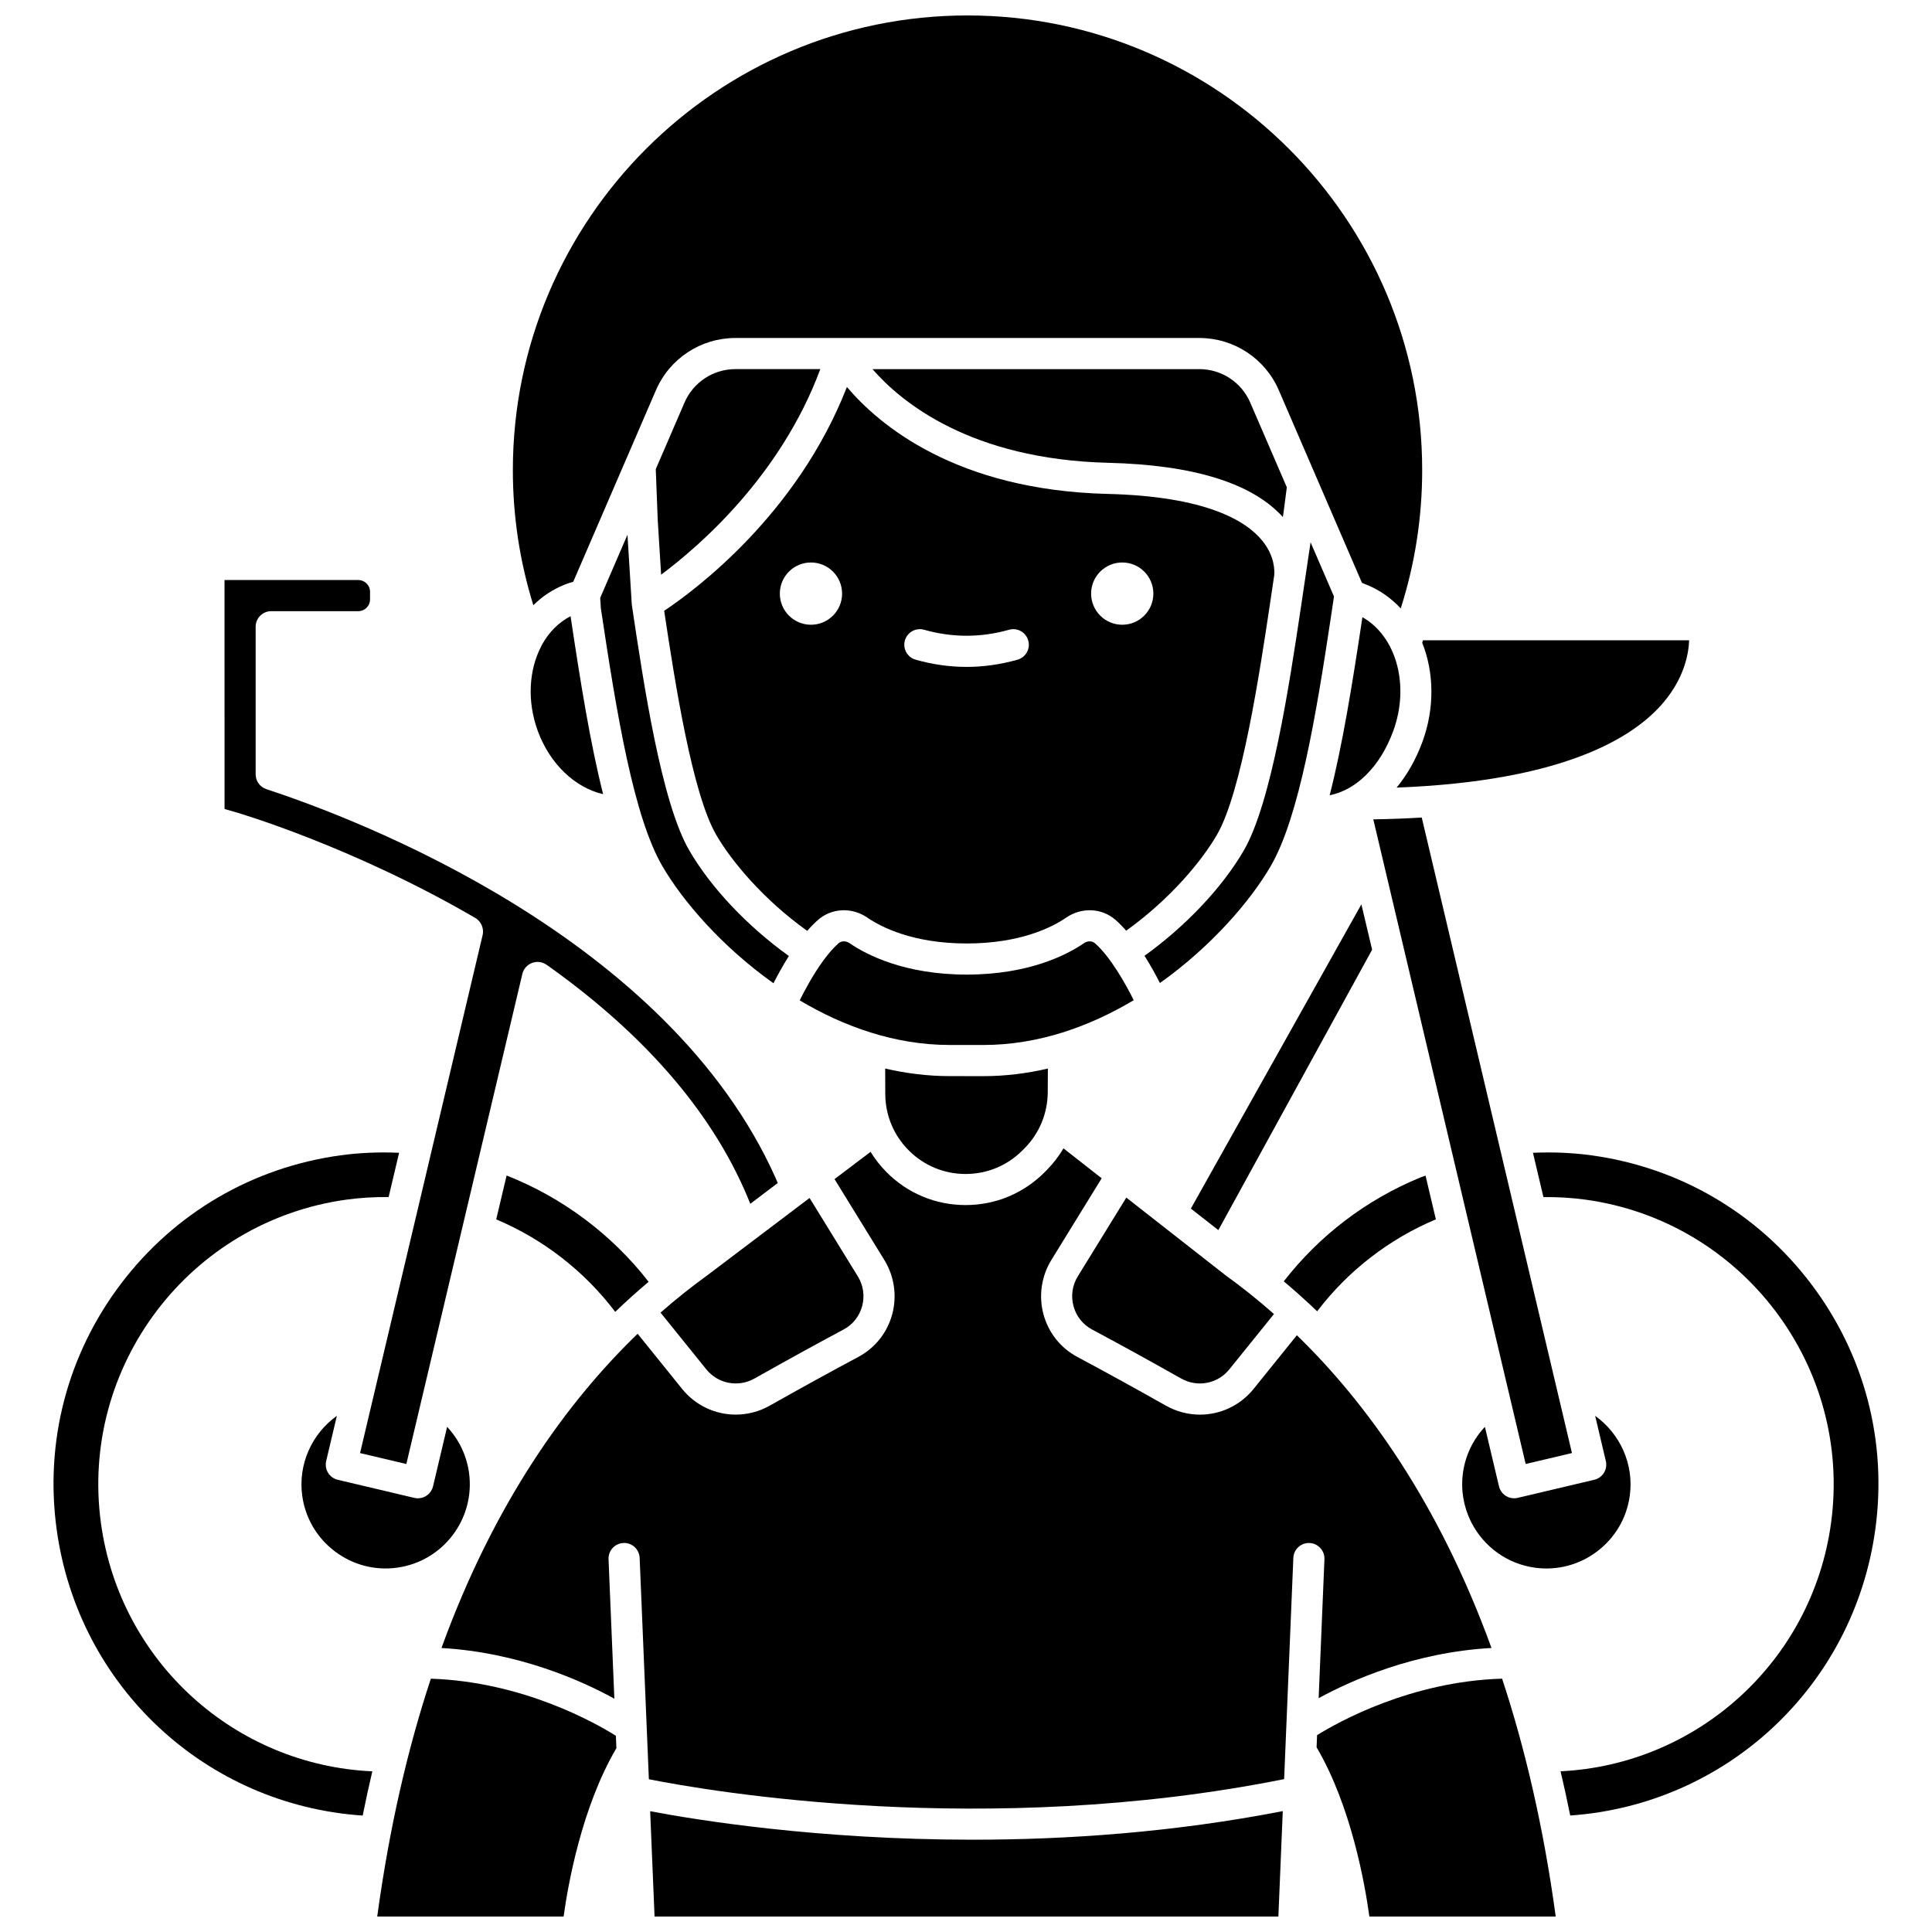<?xml version="1.0" encoding="UTF-8"?>
<!-- Uploaded to: ICON Repo, www.svgrepo.com, Generator: ICON Repo Mixer Tools -->
<svg width="800px" height="800px" version="1.1" viewBox="144 144 512 512" xmlns="http://www.w3.org/2000/svg">
 <defs>
  <clipPath id="d">
   <path d="m243 588h65v63.902h-65z"/>
  </clipPath>
  <clipPath id="c">
   <path d="m279 148.09h242v157.91h-242z"/>
  </clipPath>
  <clipPath id="b">
   <path d="m492 588h65v63.902h-65z"/>
  </clipPath>
  <clipPath id="a">
   <path d="m316 623h168v28.902h-168z"/>
  </clipPath>
 </defs>
 <path d="m287.66 314.81c-0.078 0.188-0.164 0.367-0.266 0.539-3.215 6.203-3.777 14.473-0.859 22.406 3.219 8.754 9.922 15.023 17.301 16.707-3.367-13.273-5.988-29.516-8.633-47.164-3.184 1.652-5.746 4.269-7.543 7.512z"/>
 <path d="m505.05 307.56-0.141 0.949c-2.519 16.758-5.125 32.91-8.535 46.246 7.082-1.406 13.391-7.621 16.836-16.996 4.473-12.172 0.797-25.152-8.16-30.199z"/>
 <path d="m348.98 404.57c1.047-2.059 2.441-4.617 4.078-7.219-10.969-7.867-20.672-18.113-26.406-28-7.398-12.758-12.086-44.133-15.188-64.898l-0.004-0.016c-0.004-0.02-0.004-0.039-0.008-0.059l-0.027-0.277-1.141-18.387-7.227 16.738 0.168 2.695c4.273 28.602 8.742 55.328 16.289 68.348 5.41 9.32 15.852 21.426 29.465 31.074z"/>
 <path d="m325.4 250.69-7.617 17.648 0.523 13.477 0.898 14.484c10.305-7.688 31.734-26.301 42.188-54.48h-22.5c-5.871 0-11.168 3.484-13.492 8.871z"/>
 <path d="m489.8 297.92c-0.027 0.195-0.051 0.352-0.07 0.469l-1.141 7.664c-2.848 18.945-7.613 50.648-14.949 63.297-5.719 9.859-15.395 20.082-26.332 27.945 1.641 2.594 3.035 5.156 4.086 7.215 13.57-9.641 23.98-21.711 29.379-31.02 7.496-12.926 11.996-39.789 15.969-66.199l0.777-5.207-6.203-14.371z"/>
 <path d="m368.44 246.56c-13.199 33.824-40.25 53.852-48.426 59.312 2.863 19.098 7.461 48.461 13.773 59.344 4.062 7.004 12.418 17.09 24.137 25.477 0.977-1.121 1.945-2.109 2.894-2.941 3.598-3.133 8.941-3.379 13-0.598 3.742 2.566 12.145 6.867 26.387 6.879 14.242-0.012 22.645-4.312 26.387-6.879 4.055-2.781 9.398-2.539 13 0.598 0.98 0.852 1.934 1.832 2.856 2.891 11.68-8.379 20.012-18.441 24.062-25.426 6.547-11.289 11.348-43.223 13.926-60.379l1.242-8.359c0.113-1.215 0.16-5.078-3.133-9.156-4.293-5.312-14.895-11.785-41.023-12.43-40.191-0.992-60.605-18.324-69.082-28.332zm-9.527 63.004c-4.555 0-8.25-3.695-8.25-8.25s3.695-8.25 8.25-8.25c4.555 0 8.25 3.695 8.25 8.25s-3.695 8.25-8.25 8.25zm82.492-16.5c4.555 0 8.25 3.695 8.25 8.25s-3.695 8.25-8.25 8.25c-4.555 0-8.25-3.695-8.25-8.25s3.691-8.25 8.25-8.25zm-57.598 20.672c0.621-2.191 2.902-3.469 5.094-2.844 7.477 2.117 15.023 2.117 22.5 0 2.191-0.625 4.473 0.652 5.094 2.844 0.621 2.191-0.652 4.473-2.844 5.09-4.469 1.266-9.012 1.91-13.496 1.91-4.488 0-9.027-0.641-13.496-1.91-2.199-0.621-3.473-2.898-2.852-5.09z"/>
 <path d="m343.95 509.32c8.438-4.758 16.367-9.125 23.578-12.969 2.465-1.312 4.223-3.519 4.949-6.211 0.73-2.703 0.324-5.508-1.152-7.902l-12.785-20.762-27.078 20.48c-4.027 2.91-8.188 6.195-12.41 9.902l12.121 15.027c3.098 3.84 8.469 4.863 12.777 2.434z"/>
 <path d="m461.84 241.82h-86.629c7.606 8.746 25.988 23.926 62.504 24.828 22.59 0.559 38.125 5.394 46.254 14.371l0.195-1.301 0.855-6.582-9.691-22.445c-2.324-5.387-7.621-8.871-13.488-8.871z"/>
 <path d="m459.59 464.29 7.285 5.703 40.75-74.312-2.844-12.023z"/>
 <path d="m395.66 429.18c-5.848 0-11.559-0.727-17.078-2.008l0.023 6.727c0.02 5.644 2.227 10.957 6.211 14.957 4.023 4.039 9.379 6.262 15.078 6.262h0.043c5.715-0.012 11.078-2.258 15.098-6.324l0.48-0.484c3.934-3.981 6.117-9.254 6.148-14.852l0.035-6.277c-5.519 1.281-11.223 2.008-17.07 2.008z"/>
 <path d="m520.95 340.61c-1.723 4.688-4.059 8.75-6.832 12.113 43.996-1.684 62.852-13.09 70.906-22.789 5.309-6.394 6.473-12.59 6.617-16.246h-70.539l-0.199 0.656c3.102 7.773 3.367 17.227 0.047 26.266z"/>
 <path d="m315.89 483.69c-9.715-12.527-22.852-22.352-37.633-28.168l-2.754 11.629c12.449 5.231 23.418 13.762 31.539 24.508 2.871-2.773 5.828-5.418 8.848-7.969z"/>
 <path d="m268.3 534.32c-0.637-4.625-2.684-8.855-5.809-12.188l-3.731 15.758c-0.449 1.895-2.141 3.176-4.012 3.176-0.316 0-0.633-0.035-0.953-0.113l-20.293-4.797c-1.066-0.25-1.984-0.918-2.559-1.848-0.574-0.93-0.754-2.051-0.504-3.117l2.836-11.984c-6.582 4.699-10.332 12.789-9.18 21.176 0.809 5.894 3.871 11.125 8.629 14.73 4.754 3.606 10.617 5.144 16.512 4.336 12.18-1.664 20.734-12.941 19.062-25.129z"/>
 <path d="m434.17 393.97c-0.762-0.664-1.961-0.668-2.914-0.016-4.523 3.102-14.562 8.301-30.996 8.324h-0.113c-16.434-0.023-26.469-5.223-30.996-8.324-0.953-0.656-2.152-0.652-2.918 0.016-1.297 1.129-2.691 2.719-4.144 4.719-2.59 3.57-4.793 7.668-6.16 10.418 11.715 6.977 25.277 11.82 39.73 11.82l8.973 0.004c14.492 0 28.086-4.867 39.82-11.875-2.301-4.613-6.301-11.617-10.281-15.086z"/>
 <path d="m206.5 359.25c0.312 0.09 30.777 8.977 63.434 28.004 0.625 0.363 1.145 0.887 1.504 1.52 0.52 0.906 0.703 2.027 0.461 3.047l-32.48 137.26 12.266 2.898 30.746-129.88c0.395-1.668 1.785-2.922 3.484-3.141 1.004-0.133 2.039 0.113 2.875 0.684l0.711 0.488c26.277 18.766 44.172 39.883 53.336 62.887l7.273-5.5-0.523-1.246c-28.496-63.887-110.53-95.098-135-103.14-1.691-0.555-2.836-2.137-2.836-3.918v-39.121c0-2.277 1.848-4.125 4.125-4.125h23.086c1.711 0 3.106-1.395 3.106-3.106v-2.039c0-1.711-1.395-3.106-3.106-3.106h-35.457l0.004 60.68z"/>
 <g clip-path="url(#d)">
  <path d="m258.18 588.87c-6.055 18.328-10.969 39.219-14.211 63.035h49.391c1.156-8.363 4.781-28.969 13.992-44.621l-0.137-3.285c-5.199-3.269-24.539-14.332-49.035-15.129z"/>
 </g>
 <path d="m507.94 361.14 40.379 170.83 12.266-2.898-39.809-168.42c-4.125 0.254-8.402 0.414-12.836 0.484z"/>
 <g clip-path="url(#c)">
  <path d="m293.65 298.93c0.715-0.285 1.469-0.531 2.266-0.754l21.91-50.754c3.633-8.414 11.898-13.852 21.062-13.852h122.95c9.164 0 17.434 5.438 21.062 13.852l22.035 51.039c0.172 0.066 0.348 0.137 0.543 0.219 0.164 0.066 0.355 0.148 0.609 0.25 3.531 1.406 6.594 3.582 9.121 6.309 3.769-11.809 5.684-24.113 5.684-36.656 0-66.438-54.051-120.49-120.49-120.49-66.441 0-120.49 54.051-120.49 120.49 0 12.234 1.836 24.258 5.426 35.805 2.363-2.332 5.148-4.199 8.309-5.457z"/>
 </g>
 <path d="m170.76 547.71c-5.711-41.594 23.48-80.082 65.074-85.797 3.629-0.5 7.371-0.723 11.156-0.676l2.777-11.738c-5.324-0.234-10.539-0.012-15.547 0.676-23.285 3.199-43.93 15.273-58.137 34-14.203 18.727-20.266 41.863-17.066 65.148 5.723 41.652 39.555 73.027 81.098 75.82 0.801-3.961 1.645-7.875 2.555-11.723-36.43-1.633-66.875-29.047-71.91-65.711z"/>
 <g clip-path="url(#b)">
  <path d="m493.04 603.83-0.133 3.219c9.219 15.676 12.84 36.441 13.988 44.852h49.387c-3.242-23.816-8.16-44.711-14.211-63.039-24.211 0.719-43.438 11.492-49.031 14.969z"/>
 </g>
 <path d="m623.91 484.18c-14.203-18.727-34.852-30.801-58.137-34-5.004-0.688-10.207-0.91-15.523-0.68l2.773 11.742c3.777-0.043 7.512 0.176 11.137 0.676 41.594 5.715 70.789 44.199 65.074 85.797-5.016 36.531-35.359 63.941-71.664 65.695 0.91 3.848 1.754 7.758 2.555 11.719 41.418-2.902 75.145-34.27 80.848-75.801 3.203-23.285-2.856-46.422-17.062-65.148z"/>
 <g clip-path="url(#a)">
  <path d="m316.3 623.99 1.164 27.91h165.32l1.164-27.938c-29.043 5.652-57.25 7.578-82.152 7.578-41.176 0.004-73.34-5.242-85.492-7.551z"/>
 </g>
 <path d="m494.99 557.21-1.535 36.824c8.793-4.797 25.379-12.168 45.805-13.305-13.988-38.484-33.055-64.883-51.574-82.875l-11.469 14.219c-3.586 4.449-8.848 6.82-14.219 6.82-3.07 0-6.18-0.777-9.031-2.387-8.367-4.723-16.242-9.051-23.406-12.875-4.492-2.394-7.699-6.422-9.031-11.332-1.312-4.852-0.551-10.094 2.09-14.383l13.336-21.66-10.121-7.926c-1.227 2.074-2.715 4.016-4.449 5.769l-0.48 0.484c-5.578 5.641-13.016 8.758-20.949 8.773h-0.062c-7.91 0-15.336-3.082-20.918-8.688-1.648-1.652-3.07-3.473-4.266-5.414l-9.551 7.223 13.199 21.434c2.641 4.289 3.402 9.531 2.09 14.383-1.332 4.91-4.535 8.938-9.031 11.332-7.152 3.816-15.027 8.145-23.406 12.875-2.852 1.609-5.957 2.387-9.031 2.387-5.371 0-10.633-2.371-14.219-6.82l-11.777-14.605c-18.664 18.023-37.902 44.527-51.988 83.273 20.52 1.191 37.129 8.66 45.816 13.434l-1.539-36.965c-0.094-2.277 1.672-4.199 3.949-4.293 2.273-0.129 4.199 1.672 4.293 3.949l2.445 58.66c15.652 3.109 88.992 15.859 168.35-0.035l2.441-58.621c0.094-2.277 2.023-4.051 4.293-3.949 2.269 0.094 4.039 2.016 3.945 4.293z"/>
 <path d="m524.52 467.14-2.738-11.59-1.289 0.457c-14.363 5.891-26.824 15.383-36.281 27.559 3.019 2.547 5.977 5.191 8.848 7.949 8.117-10.688 19.051-19.168 31.461-24.375z"/>
 <path d="m428.49 490.14c0.73 2.691 2.484 4.894 4.949 6.211 7.219 3.852 15.152 8.215 23.578 12.969 4.309 2.43 9.68 1.41 12.773-2.43l11.824-14.66c-4.344-3.84-8.621-7.227-12.762-10.215-0.043-0.031-0.086-0.062-0.129-0.098l-26.238-20.543-12.852 20.867c-1.469 2.391-1.875 5.195-1.145 7.898z"/>
 <path d="m533.99 547.58c3.227 6.227 9.316 10.852 16.777 11.875 5.891 0.809 11.758-0.73 16.512-4.336 4.754-3.606 7.816-8.836 8.629-14.73 1.152-8.387-2.598-16.477-9.176-21.176l2.832 11.98c0.25 1.062 0.07 2.184-0.504 3.113-0.574 0.93-1.496 1.594-2.559 1.848l-20.293 4.797c-0.32 0.074-0.637 0.113-0.953 0.113-1.871 0-3.562-1.277-4.012-3.176l-3.727-15.762c-3.129 3.332-5.18 7.562-5.816 12.191-0.621 4.527 0.172 8.93 2.035 12.758 0.082 0.168 0.168 0.336 0.254 0.504z"/>
</svg>
